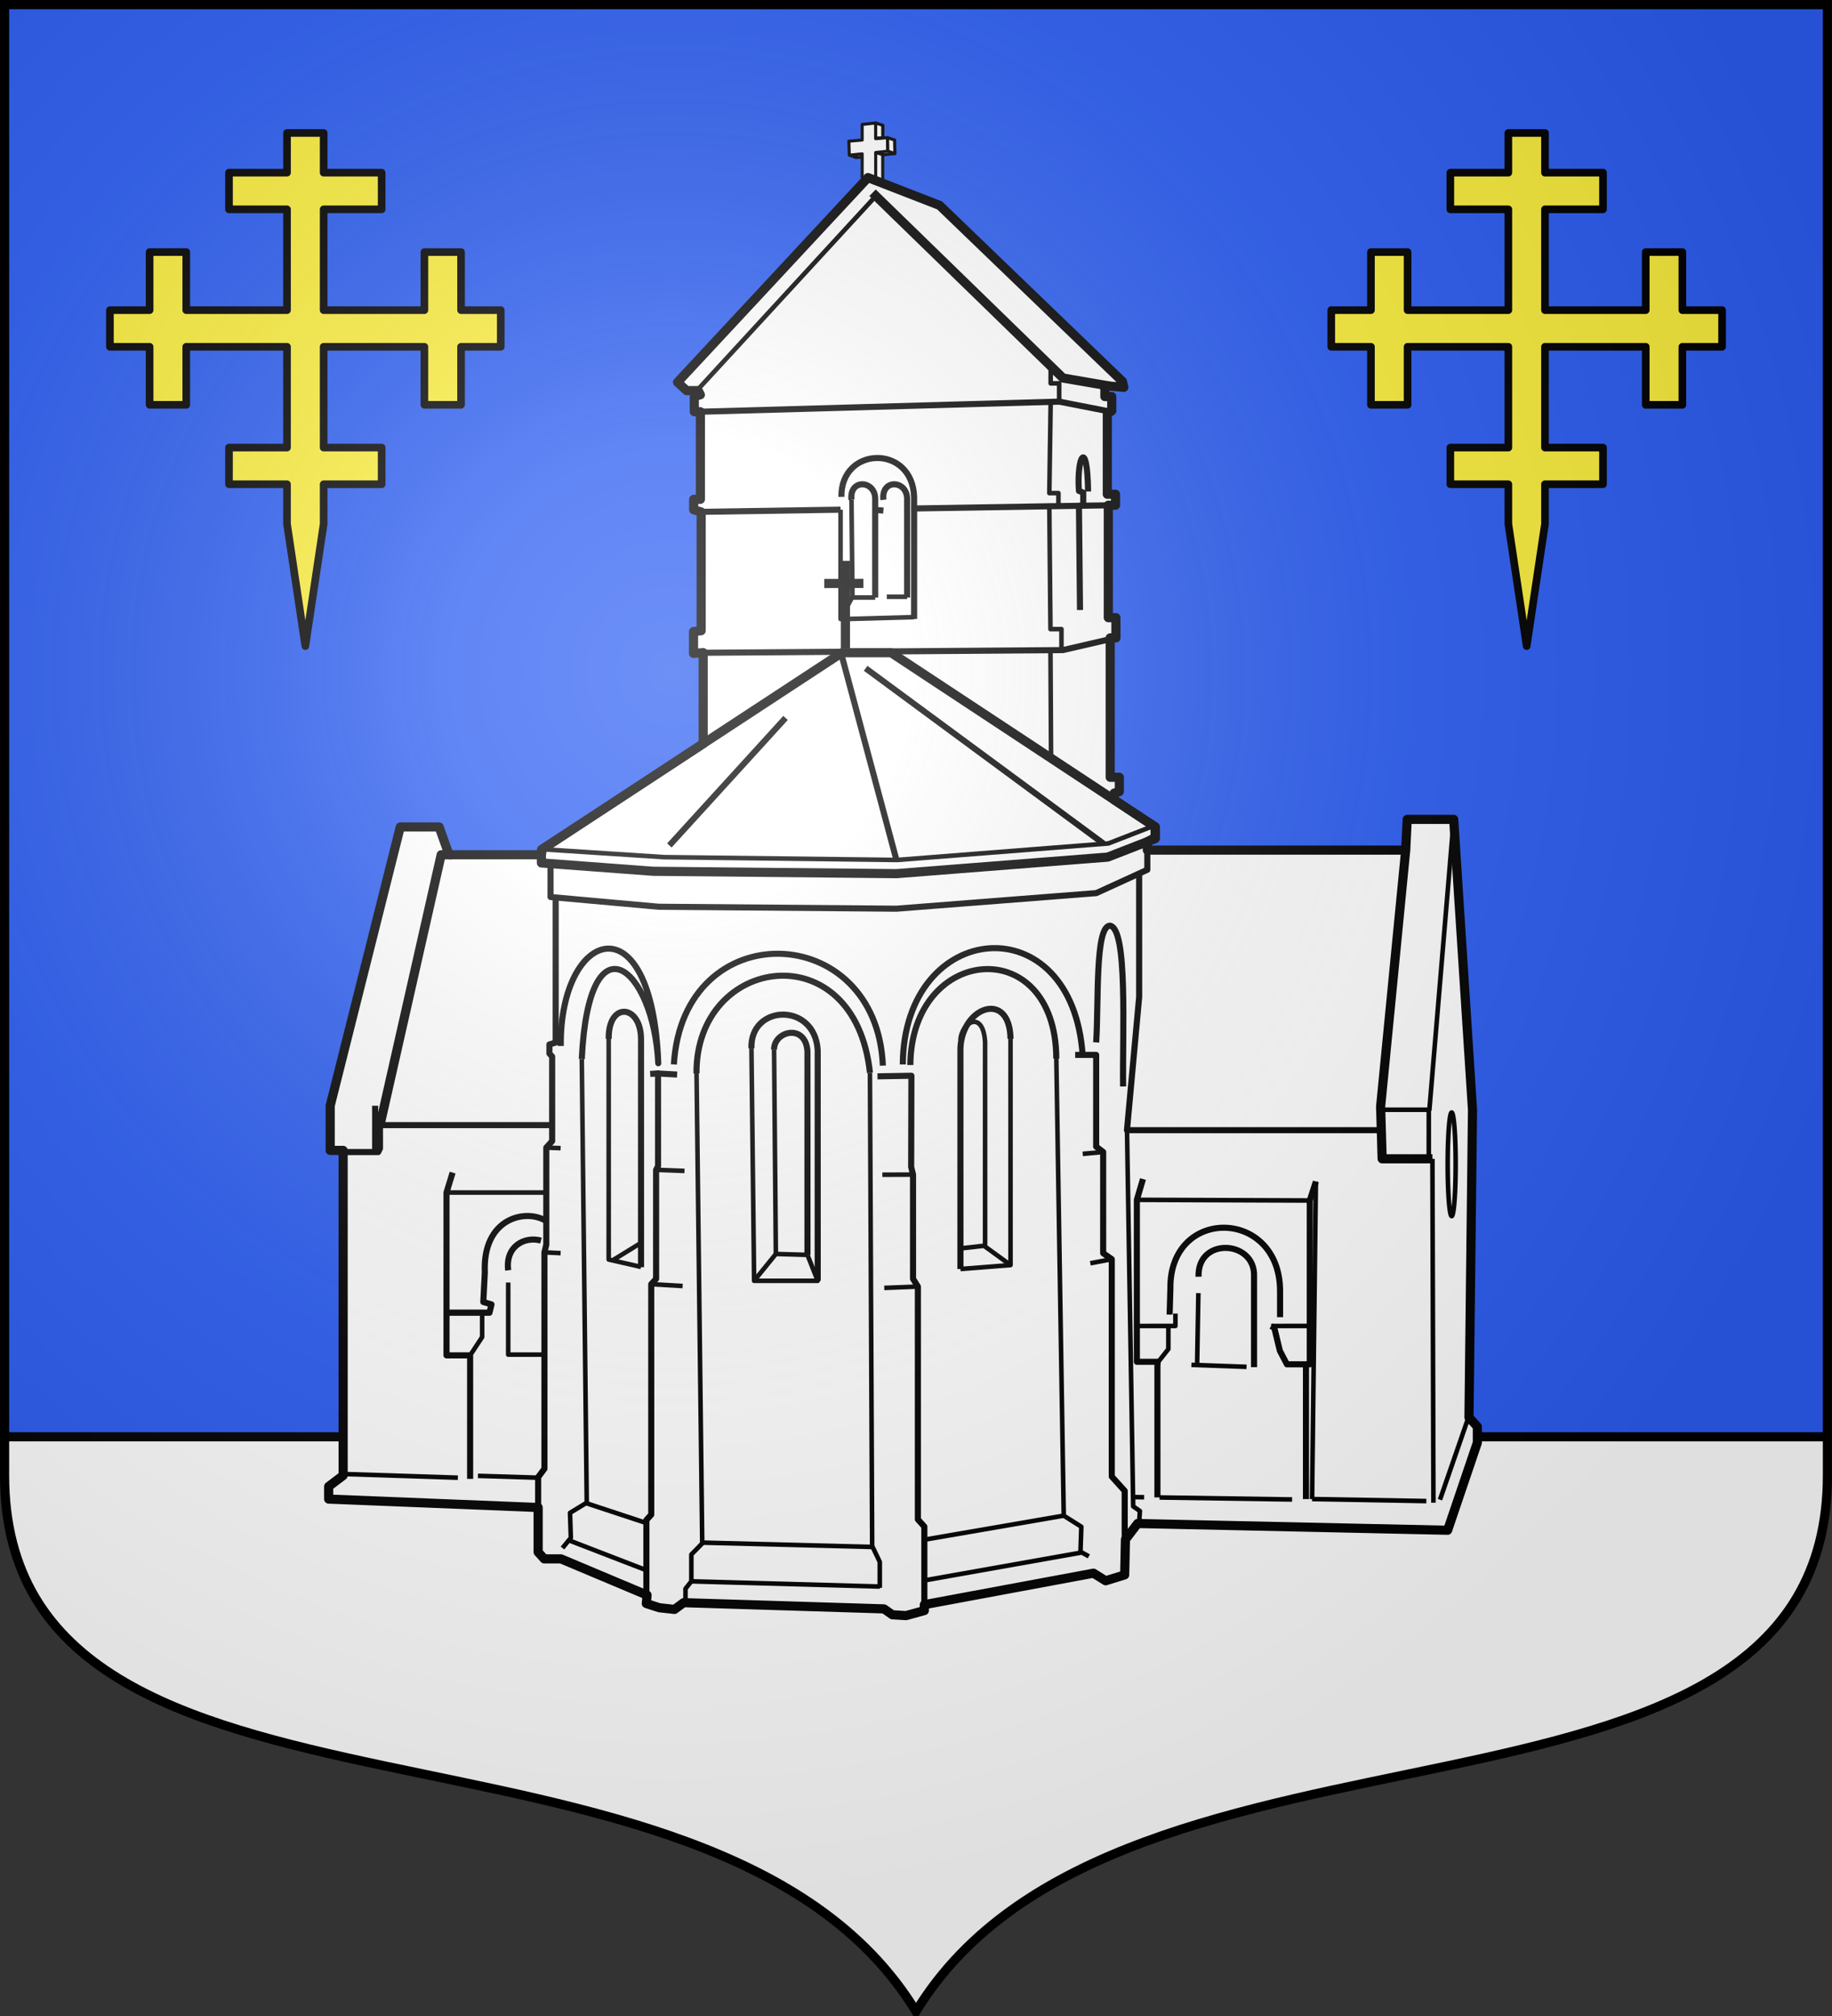 <?xml version="1.0" encoding="UTF-8" standalone="no"?>
<!-- Created with Inkscape (http://www.inkscape.org/) -->
<svg
   xmlns:dc="http://purl.org/dc/elements/1.1/"
   xmlns:cc="http://creativecommons.org/ns#"
   xmlns:rdf="http://www.w3.org/1999/02/22-rdf-syntax-ns#"
   xmlns:svg="http://www.w3.org/2000/svg"
   xmlns="http://www.w3.org/2000/svg"
   xmlns:xlink="http://www.w3.org/1999/xlink"
   xmlns:sodipodi="http://sodipodi.sourceforge.net/DTD/sodipodi-0.dtd"
   xmlns:inkscape="http://www.inkscape.org/namespaces/inkscape"
   width="600"
   height="660"
   id="svg2383"
   sodipodi:version="0.32"
   inkscape:version="0.46"
   version="1.0"
   sodipodi:docname="Blason_ville_fr_Fameck_(Moselle).svg"
   inkscape:output_extension="org.inkscape.output.svg.inkscape">
  <rect width="100%" height="100%" fill="#333333" stroke="none"/>
  <defs
     id="defs2385">
    <clipPath
       id="shield_cut">
      <path
         d="M -298.5,-298.5 L -298.5,183 C -298.5,312.055 -66.86,248.948 0,358.5 C 66.86,248.948 298.5,312.055 298.5,183 L 298.5,-298.5 L -298.5,-298.5 z"
         id="shield" />
    </clipPath>
    <radialGradient
       r="405"
       cy="-80"
       cx="-80"
       gradientUnits="userSpaceOnUse"
       id="Gradient1">
      <stop
         id="stop2521"
         offset="0"
         style="stop-color:#fff;stop-opacity:0.31" />
      <stop
         id="stop2523"
         offset="0.19"
         style="stop-color:#fff;stop-opacity:0.25" />
      <stop
         id="stop2525"
         offset="0.6"
         style="stop-color:#6b6b6b;stop-opacity:0.125" />
      <stop
         id="stop2527"
         offset="1"
         style="stop-color:#000;stop-opacity:0.125" />
    </radialGradient>
  </defs>
  <sodipodi:namedview
     id="base"
     pagecolor="#ffffff"
     bordercolor="#666666"
     borderopacity="1.0"
     inkscape:pageopacity="0.0"
     inkscape:pageshadow="2"
     inkscape:zoom="1.1863636"
     inkscape:cx="300"
     inkscape:cy="330"
     inkscape:document-units="px"
     inkscape:current-layer="layer6"
     showgrid="false"
     showborder="true"
     inkscape:showpageshadow="true"
     inkscape:window-width="1280"
     inkscape:window-height="977"
     inkscape:window-x="-4"
     inkscape:window-y="-4"
     inkscape:object-nodes="true"
     objecttolerance="9"
     inkscape:object-paths="true"
     inkscape:snap-global="true" />
  <g
     inkscape:label="Fond écu"
     inkscape:groupmode="layer"
     id="layer1"
     transform="translate(0,-392.362)">
    <use
       id="use2532"
       xlink:href="#shield"
       style="fill:#2b5df2"
       x="0"
       y="0"
       width="744.094"
       height="1052.362"
       transform="translate(300,692.362)" />
    <g
       id="layer3"
       inkscape:label="Meubles"
       transform="translate(300,692.362)" />
    <g
       id="layer2"
       inkscape:label="Reflet final"
       transform="translate(300,692.362)" />
    <g
       id="g2561"
       inkscape:label="Contour final"
       transform="translate(300,692.362)" />
    <path
       style="opacity:1;fill:#ffffff;fill-opacity:1;fill-rule:nonzero;stroke:none;stroke-width:3.041;stroke-linecap:butt;stroke-linejoin:round;stroke-miterlimit:4;stroke-dasharray:none;stroke-dashoffset:0;stroke-opacity:1"
       d="M 1.5 470.375 L 1.5 483 C 1.5 612.055 233.14 548.948 300 658.5 C 366.86 548.948 598.5 612.055 598.5 483 L 598.5 470.375 L 1.5 470.375 z "
       transform="translate(0,392.362)"
       id="rect2510" />
    <path
       style="opacity:1;fill:none;fill-opacity:1;fill-rule:nonzero;stroke:#000000;stroke-width:3;stroke-linecap:butt;stroke-linejoin:round;stroke-miterlimit:4;stroke-dasharray:none;stroke-dashoffset:0;stroke-opacity:1"
       d="M 1.5,470.375 L 598.5,470.375"
       id="path2517"
       transform="translate(0,392.362)" />
  </g>
  <g
     inkscape:groupmode="layer"
     id="layer6"
     inkscape:label="Meubles">
    <path
       transform="translate(0,-392.362)"
       style="opacity:1;fill:#fcef3c;fill-opacity:1;fill-rule:nonzero;stroke:#000000;stroke-width:2.5;stroke-linecap:butt;stroke-linejoin:round;stroke-miterlimit:4;stroke-dashoffset:0;stroke-opacity:1"
       d="M 94,435.893 L 94,448.893 L 75,448.893 L 75,460.893 L 94,460.893 L 94,493.893 L 61,493.893 L 61,474.893 L 49,474.893 L 49,493.893 L 36,493.893 L 36,505.893 L 49,505.893 L 49,524.893 L 61,524.893 L 61,505.893 L 94,505.893 L 94,538.893 L 75,538.893 L 75,550.893 L 94,550.893 L 94,563.893 L 100,603.893 L 106,563.893 L 106,550.893 L 125,550.893 L 125,538.893 L 106,538.893 L 106,505.893 L 139,505.893 L 139,524.893 L 151,524.893 L 151,505.893 L 164,505.893 L 164,493.893 L 151,493.893 L 151,474.893 L 139,474.893 L 139,493.893 L 106,493.893 L 106,460.893 L 125,460.893 L 125,448.893 L 106,448.893 L 106,435.893 L 94,435.893 z"
       id="rect3345"
       sodipodi:nodetypes="cccccccccccccccccccccccccccccccccccccccccccccc" />
    <use
       x="0"
       y="0"
       xlink:href="#rect3345"
       id="use3358"
       transform="translate(400,0)"
       width="600"
       height="660" />
    <g
       id="g3081">
      <path
         sodipodi:nodetypes="cccccccccccccc"
         id="path2940"
         d="M 289.099,41.027 L 284.675,41.518 L 284.675,46.617 L 280.307,47 L 280.454,51.57 L 284.675,51.139 L 284.675,58.295 L 286.797,59.417 L 289.099,60.515 L 289.099,50.697 L 293.076,50.266 L 292.978,45.841 L 289.099,46.175 L 289.099,41.027 z"
         style="fill:#ffffff;fill-opacity:1;fill-rule:nonzero;stroke:#000000;stroke-width:1;stroke-linecap:butt;stroke-linejoin:round;stroke-miterlimit:4;stroke-dasharray:none;stroke-dashoffset:0;stroke-opacity:1" />
      <path
         style="fill:#ffffff;fill-opacity:1;fill-rule:nonzero;stroke:#000000;stroke-width:1;stroke-linecap:butt;stroke-linejoin:round;stroke-miterlimit:4;stroke-dasharray:none;stroke-dashoffset:0;stroke-opacity:1"
         d="M 286.797,40.254 L 282.373,40.745 L 282.373,45.844 L 278.005,46.226 L 278.152,50.797 L 282.373,50.366 L 282.373,58.126 L 286.797,59.742 L 286.797,49.924 L 290.774,49.492 L 290.677,45.068 L 286.797,45.402 L 286.797,40.254 z"
         id="path2947"
         sodipodi:nodetypes="ccccccccccccc" />
      <path
         id="path2949"
         d="M 280.454,51.57 L 278.152,50.797"
         style="fill:#ffffff;fill-opacity:1;fill-rule:nonzero;stroke:#000000;stroke-width:1;stroke-linecap:butt;stroke-linejoin:round;stroke-miterlimit:4;stroke-dasharray:none;stroke-dashoffset:0;stroke-opacity:1" />
      <path
         id="path2955"
         d="M 293.076,50.266 L 290.774,49.492 L 290.677,45.068 L 292.978,45.841 L 293.076,50.266 z"
         style="fill:#ffffff;fill-opacity:1;fill-rule:nonzero;stroke:#000000;stroke-width:1;stroke-linecap:butt;stroke-linejoin:round;stroke-miterlimit:4;stroke-dasharray:none;stroke-dashoffset:0;stroke-opacity:1" />
      <path
         id="path2957"
         d="M 286.797,40.254 L 289.099,41.027 L 289.099,45.115 L 286.797,45.215 L 286.797,40.254 z"
         style="fill:#ffffff;fill-opacity:1;fill-rule:nonzero;stroke:#000000;stroke-width:1;stroke-linecap:butt;stroke-linejoin:round;stroke-miterlimit:4;stroke-dasharray:none;stroke-dashoffset:0;stroke-opacity:1" />
      <path
         id="path2959"
         d="M 286.797,49.924 L 289.243,50.681"
         style="fill:#ffffff;fill-opacity:1;fill-rule:nonzero;stroke:#000000;stroke-width:1;stroke-linecap:butt;stroke-linejoin:round;stroke-miterlimit:4;stroke-dasharray:none;stroke-dashoffset:0;stroke-opacity:1" />
      <path
         id="path2961"
         d="M 289.217,61.568 L 286.797,59.742"
         style="fill:#ffffff;fill-opacity:1;fill-rule:nonzero;stroke:#000000;stroke-width:1;stroke-linecap:butt;stroke-linejoin:round;stroke-miterlimit:4;stroke-dasharray:none;stroke-dashoffset:0;stroke-opacity:1"
         sodipodi:nodetypes="cc" />
      <path
         style="fill:#ffffff;fill-opacity:1;fill-rule:nonzero;stroke:#000000;stroke-width:2.996;stroke-linecap:butt;stroke-linejoin:round;stroke-miterlimit:4;stroke-dasharray:none;stroke-dashoffset:0;stroke-opacity:1"
         d="M 176.248,493.527 L 107.642,490.769 L 107.642,486.633 L 112.382,483.049 L 112.382,376.614 L 108.141,376.614 L 108.141,362 L 131.093,270.732 L 143.816,270.732 L 147.06,279.831 L 177.319,279.831 L 177.565,278.031 L 230.3,243.466 L 230.3,213.654 L 227.141,213.93 L 227.141,206.761 L 229.636,206.485 L 229.636,167.606 L 227.184,166.88 L 227.184,163.47 L 229.387,163.47 L 229.387,134.794 L 227.391,134.794 L 227.391,129.83 L 229.378,129.242 L 228.667,127.882 L 224.896,127.882 L 221.902,125.143 L 284.271,58.139 L 307.722,67.238 L 367.596,124.867 L 368.066,126.806 L 361.858,126.246 L 361.858,129.83 L 364.104,129.83 L 364.104,134.518 L 362.657,135.441 L 362.657,161.816 L 365.351,161.816 L 365.351,165.4 L 362.981,165.4 L 362.981,202.211 L 365.476,202.211 L 365.476,208.829 L 363.605,208.829 L 363.605,254.463 L 366.598,254.463 L 366.598,259.151 L 364.907,259.652 L 364.907,261.856 L 378.353,270.724 L 378.353,274.178 L 375.71,275.575 L 375.759,278.314 L 460.382,278.314 L 460.881,268.25 L 476.099,268.25 L 482.259,363.379 L 481.104,464.023 L 483.848,467.056 L 483.848,472.295 L 474.118,500.972 L 372.586,498.766 L 368.594,504.005 L 368.345,515.586 L 362.108,517.516 L 358.116,515.034 L 302.732,525.337 L 302.732,527.267 L 296.745,528.922 L 292.255,528.646 L 289.51,526.716 L 223.898,524.685 L 220.904,526.891 L 215.915,526.339 L 211.674,524.961 L 211.923,522.203 L 183.732,510.347 L 178.244,510.347 L 176.248,508.141 L 176.248,493.527 z"
         id="path2587"
         sodipodi:nodetypes="ccccccccccccccccccccccccccccccccccccccccccccccccccccccccccccccccccccccccccccccccc" />
      <path
         sodipodi:nodetypes="ccccc"
         style="fill:none;fill-opacity:1;fill-rule:nonzero;stroke:#000000;stroke-width:1.997;stroke-linecap:butt;stroke-linejoin:round;stroke-miterlimit:4;stroke-dasharray:none;stroke-dashoffset:0;stroke-opacity:1"
         d="M 112.382,377.166 L 123.858,377.166 L 124.445,375.986 L 124.445,368.342 L 179.99,368.342"
         id="path2589" />
      <path
         style="fill:none;fill-opacity:1;fill-rule:nonzero;stroke:#000000;stroke-width:1.498;stroke-linecap:butt;stroke-linejoin:round;stroke-miterlimit:4;stroke-dasharray:none;stroke-dashoffset:0;stroke-opacity:1"
         d="M 112.382,482.56 L 149.957,483.772"
         id="path2591" />
      <path
         style="fill:none;fill-opacity:1;fill-rule:nonzero;stroke:#000000;stroke-width:1.498;stroke-linecap:butt;stroke-linejoin:round;stroke-miterlimit:4;stroke-dasharray:none;stroke-dashoffset:0;stroke-opacity:1"
         d="M 275.295,166.86 L 275.295,202.658 L 279.183,195.375"
         id="path2595" />
      <path
         style="fill:none;fill-opacity:1;fill-rule:nonzero;stroke:#000000;stroke-width:1.498;stroke-linecap:butt;stroke-linejoin:round;stroke-miterlimit:4;stroke-dasharray:none;stroke-dashoffset:0;stroke-opacity:1"
         d="M 297.087,195.375 L 290.437,195.375"
         id="path2597"
         sodipodi:nodetypes="cc" />
      <path
         style="fill:none;fill-opacity:1;fill-rule:nonzero;stroke:#000000;stroke-width:1.498;stroke-linecap:butt;stroke-linejoin:round;stroke-miterlimit:4;stroke-dasharray:none;stroke-dashoffset:0;stroke-opacity:1"
         d="M 286.637,195.614 L 279.055,195.614"
         id="path2599" />
      <path
         sodipodi:nodetypes="ccc"
         style="fill:none;fill-opacity:1;fill-rule:nonzero;stroke:#000000;stroke-width:3;stroke-linecap:butt;stroke-linejoin:round;stroke-miterlimit:4;stroke-dasharray:none;stroke-dashoffset:0;stroke-opacity:1"
         d="M 148.173,279.831 L 144.491,279.831 L 124.445,368.342"
         id="path2601" />
      <path
         sodipodi:nodetypes="ccc"
         style="fill:none;fill-opacity:1;fill-rule:nonzero;stroke:#000000;stroke-width:1.498;stroke-linecap:butt;stroke-linejoin:round;stroke-miterlimit:4;stroke-dasharray:none;stroke-dashoffset:0;stroke-opacity:1"
         d="M 476.099,268.25 L 468.139,363.31 L 452.199,363.31"
         id="path2603" />
      <path
         style="fill:none;fill-opacity:1;fill-rule:nonzero;stroke:#000000;stroke-width:1.498;stroke-linecap:butt;stroke-linejoin:round;stroke-miterlimit:4;stroke-dasharray:none;stroke-dashoffset:0;stroke-opacity:1"
         d="M 467.945,379.372 L 467.945,363.31"
         id="path2605" />
      <path
         sodipodi:nodetypes="cc"
         style="fill:none;fill-opacity:1;fill-rule:nonzero;stroke:#000000;stroke-width:1.498;stroke-linecap:butt;stroke-linejoin:round;stroke-miterlimit:4;stroke-dasharray:none;stroke-dashoffset:0;stroke-opacity:1"
         d="M 471.607,490.974 L 481.109,463.515"
         id="path2607" />
      <path
         sodipodi:nodetypes="cc"
         style="fill:none;fill-opacity:1;fill-rule:nonzero;stroke:#000000;stroke-width:1.498;stroke-linecap:butt;stroke-linejoin:round;stroke-miterlimit:4;stroke-dasharray:none;stroke-dashoffset:0;stroke-opacity:1"
         d="M 469.468,491.96 L 469.133,379.372"
         id="path2609" />
      <path
         style="fill:none;fill-opacity:1;fill-rule:nonzero;stroke:#000000;stroke-width:1.997;stroke-linecap:butt;stroke-linejoin:round;stroke-miterlimit:4;stroke-dasharray:none;stroke-dashoffset:0;stroke-opacity:1"
         d="M 229.387,134.794 L 346.89,131.485 L 363.7,134.775"
         id="path2611" />
      <path
         style="fill:none;fill-opacity:1;fill-rule:nonzero;stroke:#000000;stroke-width:2.996;stroke-linecap:butt;stroke-linejoin:round;stroke-miterlimit:4;stroke-dasharray:none;stroke-dashoffset:0;stroke-opacity:1"
         d="M 285.768,63.102 L 348.137,123.764 L 363.305,126.376"
         id="path2613" />
      <path
         style="fill:none;fill-opacity:1;fill-rule:nonzero;stroke:#000000;stroke-width:1.997;stroke-linecap:butt;stroke-linejoin:round;stroke-miterlimit:4;stroke-dasharray:none;stroke-dashoffset:0;stroke-opacity:1"
         d="M 229.511,167.569 L 275.295,166.86"
         id="path2615" />
      <path
         style="fill:none;fill-opacity:1;fill-rule:nonzero;stroke:#000000;stroke-width:1.997;stroke-linecap:butt;stroke-linejoin:round;stroke-miterlimit:4;stroke-dasharray:none;stroke-dashoffset:0;stroke-opacity:1"
         d="M 298.502,166.481 L 346.648,165.694 L 364.591,165.4"
         id="path2617" />
      <path
         style="fill:none;fill-opacity:1;fill-rule:nonzero;stroke:#000000;stroke-width:1.997;stroke-linecap:butt;stroke-linejoin:round;stroke-miterlimit:4;stroke-dasharray:none;stroke-dashoffset:0;stroke-opacity:1"
         d="M 299.38,202.634 L 299.38,162.664 C 298.82,145.359 275.32,146.033 275.566,162.664"
         id="path2619"
         sodipodi:nodetypes="ccc" />
      <path
         style="fill:none;fill-opacity:1;fill-rule:nonzero;stroke:#000000;stroke-width:1.997;stroke-linecap:butt;stroke-linejoin:round;stroke-miterlimit:4;stroke-dasharray:none;stroke-dashoffset:0;stroke-opacity:1"
         d="M 297.087,195.614 L 297.087,163.639 C 297.344,157.125 288.506,156.595 289.325,163.639"
         id="path2621"
         sodipodi:nodetypes="ccc" />
      <path
         sodipodi:nodetypes="ccc"
         id="path2623"
         d="M 286.637,195.614 L 286.637,163.639 C 286.894,157.125 278.056,156.595 278.875,163.639"
         style="fill:none;fill-opacity:1;fill-rule:nonzero;stroke:#000000;stroke-width:1.997;stroke-linecap:butt;stroke-linejoin:round;stroke-miterlimit:4;stroke-dasharray:none;stroke-dashoffset:0;stroke-opacity:1" />
      <path
         style="fill:none;fill-opacity:1;fill-rule:nonzero;stroke:#000000;stroke-width:1.997;stroke-linecap:butt;stroke-linejoin:round;stroke-miterlimit:4;stroke-dasharray:none;stroke-dashoffset:0;stroke-opacity:1"
         d="M 286.637,166.953 L 289.325,167.148"
         id="path2625" />
      <path
         style="fill:none;fill-opacity:1;fill-rule:nonzero;stroke:#000000;stroke-width:1.997;stroke-linecap:butt;stroke-linejoin:round;stroke-miterlimit:4;stroke-dasharray:none;stroke-dashoffset:0;stroke-opacity:1"
         d="M 356.36,160.909 C 356.116,142.791 352.546,149.664 353.361,160.714 L 354.777,161.299 L 354.777,165.561 L 353.366,165.584 L 353.713,199.709"
         id="path2627"
         sodipodi:nodetypes="cccccc" />
      <path
         style="fill:none;fill-opacity:1;fill-rule:nonzero;stroke:#000000;stroke-width:1.997;stroke-linecap:butt;stroke-linejoin:round;stroke-miterlimit:4;stroke-dasharray:none;stroke-dashoffset:0;stroke-opacity:1"
         d="M 298.145,348.67 C 298.468,309.226 345.757,305.183 345.952,346.525"
         id="path2629"
         sodipodi:nodetypes="cc" />
      <path
         style="fill:none;fill-opacity:1;fill-rule:nonzero;stroke:#000000;stroke-width:1.997;stroke-linecap:butt;stroke-linejoin:round;stroke-miterlimit:4;stroke-dasharray:none;stroke-dashoffset:0;stroke-opacity:1"
         d="M 295.676,348.475 C 295.964,300.806 351.417,295.68 354.595,345.745"
         id="path2631"
         sodipodi:nodetypes="cc" />
      <path
         style="fill:none;fill-opacity:1;fill-rule:nonzero;stroke:#000000;stroke-width:1.997;stroke-linecap:butt;stroke-linejoin:round;stroke-miterlimit:4;stroke-dasharray:none;stroke-dashoffset:0;stroke-opacity:1"
         d="M 367.826,355.689 C 367.591,338.141 369.431,303.502 363.416,303.046 C 358.605,303.596 359.858,328.15 359.006,341.261"
         id="path2633"
         sodipodi:nodetypes="ccc" />
      <path
         style="fill:none;fill-opacity:1;fill-rule:nonzero;stroke:#000000;stroke-width:1.997;stroke-linecap:butt;stroke-linejoin:round;stroke-miterlimit:4;stroke-dasharray:none;stroke-dashoffset:0;stroke-opacity:1"
         d="M 220.703,348.475 C 223.644,299.102 287.118,301.105 289.149,348.865"
         id="path2635"
         sodipodi:nodetypes="cc" />
      <path
         style="fill:none;fill-opacity:1;fill-rule:nonzero;stroke:#000000;stroke-width:1.997;stroke-linecap:butt;stroke-linejoin:round;stroke-miterlimit:4;stroke-dasharray:none;stroke-dashoffset:0;stroke-opacity:1"
         d="M 228.112,351.4 C 227.812,312.704 279.986,305.055 284.915,351.205"
         id="path2637"
         sodipodi:nodetypes="cc" />
      <path
         style="fill:none;fill-opacity:1;fill-rule:nonzero;stroke:#000000;stroke-width:1.997;stroke-linecap:butt;stroke-linejoin:round;stroke-miterlimit:4;stroke-dasharray:none;stroke-dashoffset:0;stroke-opacity:1"
         d="M 183.658,342.431 C 183.279,304.179 213.585,293.864 215.587,348.085 C 214.084,316.653 192.836,298.814 190.538,346.72"
         id="path2639"
         sodipodi:nodetypes="ccc" />
      <path
         style="fill:none;fill-opacity:1;fill-rule:nonzero;stroke:#000000;stroke-width:1.997;stroke-linecap:butt;stroke-linejoin:round;stroke-miterlimit:4;stroke-dasharray:none;stroke-dashoffset:0;stroke-opacity:1"
         d="M 209.942,414.867 L 209.942,340.091 C 209.847,328.75 199.174,327.807 199.358,340.091"
         id="path2641"
         sodipodi:nodetypes="ccc" />
      <path
         style="fill:none;fill-opacity:1;fill-rule:nonzero;stroke:#000000;stroke-width:1.997;stroke-linecap:butt;stroke-linejoin:round;stroke-miterlimit:4;stroke-dasharray:none;stroke-dashoffset:0;stroke-opacity:1"
         d="M 267.804,419.31 L 267.804,343.796 C 266.86,328.004 245.58,328.771 246.106,343.211"
         id="path2643"
         sodipodi:nodetypes="ccc" />
      <path
         style="fill:none;fill-opacity:1;fill-rule:nonzero;stroke:#000000;stroke-width:1.997;stroke-linecap:butt;stroke-linejoin:round;stroke-miterlimit:4;stroke-dasharray:none;stroke-dashoffset:0;stroke-opacity:1"
         d="M 264.452,410.828 L 264.452,344.186 C 263.824,334.907 253.456,337.56 253.515,343.601"
         id="path2645"
         sodipodi:nodetypes="ccc" />
      <path
         style="fill:none;fill-opacity:1;fill-rule:nonzero;stroke:#000000;stroke-width:1.997;stroke-linecap:butt;stroke-linejoin:round;stroke-miterlimit:4;stroke-dasharray:none;stroke-dashoffset:0;stroke-opacity:1"
         d="M 314.551,415.452 L 314.551,344.481 C 314.065,329.906 330.708,323.511 330.957,340.091"
         id="path2647"
         sodipodi:nodetypes="ccc" />
      <path
         style="fill:none;fill-opacity:1;fill-rule:nonzero;stroke:#000000;stroke-width:1.997;stroke-linecap:butt;stroke-linejoin:round;stroke-miterlimit:4;stroke-dasharray:none;stroke-dashoffset:0;stroke-opacity:1"
         d="M 368.349,515.369 L 368.349,488.077 L 364.118,483.401 L 364.118,412.232 L 361.299,410.282 L 361.299,377.136 L 359.006,375.382 L 359.006,345.355 L 352.126,345.355"
         id="path2649" />
      <path
         style="fill:none;fill-opacity:1;fill-rule:nonzero;stroke:#000000;stroke-width:1.997;stroke-linecap:butt;stroke-linejoin:round;stroke-miterlimit:4;stroke-dasharray:none;stroke-dashoffset:0;stroke-opacity:1"
         d="M 302.732,527.267 L 302.732,499.776 L 300.615,497.436 L 300.615,421.201 L 299.028,418.666 L 299.028,384.545 L 298.419,382.034 L 298.498,352.18 L 287.385,352.375"
         id="path2651" />
      <path
         style="fill:none;fill-opacity:1;fill-rule:nonzero;stroke:#000000;stroke-width:1.997;stroke-linecap:butt;stroke-linejoin:round;stroke-miterlimit:4;stroke-dasharray:none;stroke-dashoffset:0;stroke-opacity:1"
         d="M 211.695,524.731 L 211.695,497.631 L 213.288,495.87 L 213.288,420.421 L 214.882,418.666 L 214.882,382.986 L 215.517,381.771 L 215.517,351.4 L 212.941,351.595"
         id="path2653" />
      <path
         style="fill:none;fill-opacity:1;fill-rule:nonzero;stroke:#000000;stroke-width:1.997;stroke-linecap:butt;stroke-linejoin:round;stroke-miterlimit:4;stroke-dasharray:none;stroke-dashoffset:0;stroke-opacity:1"
         d="M 215.224,351.422 L 221.762,351.79"
         id="path2655" />
      <path
         style="fill:none;fill-opacity:1;fill-rule:nonzero;stroke:#000000;stroke-width:1.997;stroke-linecap:butt;stroke-linejoin:round;stroke-miterlimit:4;stroke-dasharray:none;stroke-dashoffset:0;stroke-opacity:1"
         d="M 122.86,377.166 L 122.86,362"
         id="path2657" />
      <path
         sodipodi:nodetypes="cccc"
         style="fill:none;fill-opacity:1;fill-rule:nonzero;stroke:#000000;stroke-width:3;stroke-linecap:butt;stroke-linejoin:round;stroke-miterlimit:4;stroke-dasharray:none;stroke-dashoffset:0;stroke-opacity:1"
         d="M 469.133,379.372 L 452.668,379.372 L 452.169,362.276 L 460.382,278.314"
         id="path2659" />
      <path
         style="fill:none;fill-opacity:1;fill-rule:nonzero;stroke:#000000;stroke-width:1.997;stroke-linecap:butt;stroke-linejoin:round;stroke-miterlimit:4;stroke-dasharray:none;stroke-dashoffset:0;stroke-opacity:1"
         d="M 452.394,369.998 L 369.093,369.998 L 373.085,326.43 L 373.085,285.966"
         id="path2661" />
      <path
         style="fill:none;fill-opacity:1;fill-rule:nonzero;stroke:#000000;stroke-width:1.997;stroke-linecap:butt;stroke-linejoin:round;stroke-miterlimit:4;stroke-dasharray:none;stroke-dashoffset:0;stroke-opacity:1"
         d="M 181.992,293.816 L 181.992,341.32 L 179.937,341.929 L 179.937,344.905 L 180.837,345.899 L 180.837,373.581 L 178.917,375.704 L 178.917,407.497 L 178.31,409.998 L 178.31,480.843 L 176.248,483.6 L 176.248,494.354"
         id="path2663" />
      <path
         sodipodi:nodetypes="ccccccc"
         style="fill:none;fill-opacity:1;fill-rule:nonzero;stroke:#000000;stroke-width:1.997;stroke-linecap:butt;stroke-linejoin:round;stroke-miterlimit:4;stroke-dasharray:none;stroke-dashoffset:0;stroke-opacity:1"
         d="M 430.967,386.817 L 428.967,393.021 L 428.967,446.652 L 421.483,446.652 L 419.177,442.236 L 417.368,434.777 L 416.316,434.106"
         id="path2665" />
      <path
         sodipodi:nodetypes="cccc"
         style="fill:none;fill-opacity:1;fill-rule:nonzero;stroke:#000000;stroke-width:1.997;stroke-linecap:butt;stroke-linejoin:round;stroke-miterlimit:4;stroke-dasharray:none;stroke-dashoffset:0;stroke-opacity:1"
         d="M 380.07,445.824 L 372.336,445.824 L 372.336,392.803 L 374.336,385.99"
         id="path2667" />
      <path
         style="fill:none;fill-opacity:1;fill-rule:nonzero;stroke:#000000;stroke-width:1.997;stroke-linecap:butt;stroke-linejoin:round;stroke-miterlimit:4;stroke-dasharray:none;stroke-dashoffset:0;stroke-opacity:1"
         d="M 419.238,431.21 L 419.238,422.662 C 419.203,395.422 382.929,394.89 383.313,421.899 L 383.064,430.383"
         id="path2669"
         sodipodi:nodetypes="cccc" />
      <path
         style="fill:none;fill-opacity:1;fill-rule:nonzero;stroke:#000000;stroke-width:1.997;stroke-linecap:butt;stroke-linejoin:round;stroke-miterlimit:4;stroke-dasharray:none;stroke-dashoffset:0;stroke-opacity:1"
         d="M 410.713,447.584 L 410.713,417.975 C 411.295,405.969 392.072,404.822 392.544,417.975"
         id="path2671"
         sodipodi:nodetypes="ccc" />
      <path
         sodipodi:nodetypes="cccc"
         id="path2673"
         d="M 153.97,443.724 L 146.236,443.724 L 146.236,390.411 L 148.236,383.89"
         style="fill:none;fill-opacity:1;fill-rule:nonzero;stroke:#000000;stroke-width:1.997;stroke-linecap:butt;stroke-linejoin:round;stroke-miterlimit:4;stroke-dasharray:none;stroke-dashoffset:0;stroke-opacity:1" />
      <path
         sodipodi:nodetypes="cc"
         id="path2675"
         d="M 177.177,406.138 C 171.729,404.654 165.426,408.066 166.444,415.875"
         style="fill:none;fill-opacity:1;fill-rule:nonzero;stroke:#000000;stroke-width:1.997;stroke-linecap:butt;stroke-linejoin:round;stroke-miterlimit:4;stroke-dasharray:none;stroke-dashoffset:0;stroke-opacity:1" />
      <path
         style="fill:none;fill-opacity:1;fill-rule:nonzero;stroke:#000000;stroke-width:1.997;stroke-linecap:butt;stroke-linejoin:round;stroke-miterlimit:4;stroke-dasharray:none;stroke-dashoffset:0;stroke-opacity:1"
         d="M 178.917,399.776 C 172.43,395.573 157.979,398.557 158.785,416.596 L 158.286,426.247 L 160.971,427.042 L 160.311,429.766 L 146.236,429.766"
         id="path2677"
         sodipodi:nodetypes="cccccc" />
      <path
         style="fill:none;fill-opacity:1;fill-rule:nonzero;stroke:#000000;stroke-width:1.997;stroke-linecap:butt;stroke-linejoin:round;stroke-miterlimit:4;stroke-dasharray:none;stroke-dashoffset:0;stroke-opacity:1"
         d="M 153.97,443.724 L 153.97,484.152"
         id="path2679" />
      <path
         style="fill:none;fill-opacity:1;fill-rule:nonzero;stroke:#000000;stroke-width:1.997;stroke-linecap:butt;stroke-linejoin:round;stroke-miterlimit:4;stroke-dasharray:none;stroke-dashoffset:0;stroke-opacity:1"
         d="M 379.072,445.824 L 379.072,490.218"
         id="path2681" />
      <path
         style="fill:none;fill-opacity:1;fill-rule:nonzero;stroke:#000000;stroke-width:1.997;stroke-linecap:butt;stroke-linejoin:round;stroke-miterlimit:4;stroke-dasharray:none;stroke-dashoffset:0;stroke-opacity:1"
         d="M 427.72,446.652 L 427.72,490.769"
         id="path2683" />
      <path
         style="fill:none;fill-opacity:1;fill-rule:nonzero;stroke:#000000;stroke-width:3;stroke-linecap:butt;stroke-linejoin:round;stroke-miterlimit:4;stroke-dasharray:none;stroke-dashoffset:0;stroke-opacity:1"
         d="M 177.32,282.513 L 177.319,278.192 L 275.727,213.691 L 291.87,213.691 L 378.353,270.724 L 378.353,274.547 L 362.786,280.601 L 293.6,286.018 L 213.972,285.239 L 177.32,282.513 z"
         id="path2685"
         sodipodi:nodetypes="cccccccccc" />
      <path
         style="fill:none;fill-opacity:1;fill-rule:nonzero;stroke:#000000;stroke-width:1.997;stroke-linecap:butt;stroke-linejoin:round;stroke-miterlimit:4;stroke-dasharray:none;stroke-dashoffset:0;stroke-opacity:1"
         d="M 180.306,282.845 L 180.306,293.665 L 215.766,296.851 L 293.6,297.488 L 359.039,292.39 L 375.759,284.743 L 375.759,275.556"
         id="path2687" />
      <path
         style="fill:none;fill-opacity:1;fill-rule:nonzero;stroke:#000000;stroke-width:1.997;stroke-linecap:butt;stroke-linejoin:round;stroke-miterlimit:4;stroke-dasharray:none;stroke-dashoffset:0;stroke-opacity:1"
         d="M 219.225,276.778 L 257.277,235.038"
         id="path2689" />
      <path
         style="fill:none;fill-opacity:1;fill-rule:nonzero;stroke:#000000;stroke-width:1.997;stroke-linecap:butt;stroke-linejoin:round;stroke-miterlimit:4;stroke-dasharray:none;stroke-dashoffset:0;stroke-opacity:1"
         d="M 275.474,213.857 L 293.6,281.557"
         id="path2691" />
      <path
         style="fill:none;fill-opacity:1;fill-rule:nonzero;stroke:#000000;stroke-width:1.997;stroke-linecap:butt;stroke-linejoin:round;stroke-miterlimit:4;stroke-dasharray:none;stroke-dashoffset:0;stroke-opacity:1"
         d="M 361.345,276.14 L 283.51,218.789"
         id="path2693" />
      <path
         style="fill:none;fill-opacity:1;fill-rule:nonzero;stroke:#000000;stroke-width:1.997;stroke-linecap:butt;stroke-linejoin:round;stroke-miterlimit:4;stroke-dasharray:none;stroke-dashoffset:0;stroke-opacity:1"
         d="M 363.605,209.242 L 348.137,212.827 L 229.66,213.71"
         id="path2695" />
      <path
         style="fill:none;fill-opacity:1;fill-rule:nonzero;stroke:#000000;stroke-width:1.498;stroke-linecap:butt;stroke-linejoin:round;stroke-miterlimit:4;stroke-dasharray:none;stroke-dashoffset:0;stroke-opacity:1"
         d="M 423.181,490.899 L 379.761,490.245"
         id="path2697" />
      <path
         style="fill:none;fill-opacity:1;fill-rule:nonzero;stroke:#000000;stroke-width:1.498;stroke-linecap:butt;stroke-linejoin:round;stroke-miterlimit:4;stroke-dasharray:none;stroke-dashoffset:0;stroke-opacity:1"
         d="M 374.721,490.169 L 371.238,490.117"
         id="path2699" />
      <path
         style="fill:none;fill-opacity:1;fill-rule:nonzero;stroke:#000000;stroke-width:1.498;stroke-linecap:butt;stroke-linejoin:round;stroke-miterlimit:4;stroke-dasharray:none;stroke-dashoffset:0;stroke-opacity:1"
         d="M 156.535,483.166 L 176.248,483.772"
         id="path2701" />
      <path
         style="fill:none;fill-opacity:1;fill-rule:nonzero;stroke:#000000;stroke-width:1.498;stroke-linecap:butt;stroke-linejoin:round;stroke-miterlimit:4;stroke-dasharray:none;stroke-dashoffset:0;stroke-opacity:1"
         d="M 190.538,346.72 L 192.165,491.951 L 186.683,495.283 L 186.958,503.462 L 184.217,506.794"
         id="path2703" />
      <path
         style="fill:none;fill-opacity:1;fill-rule:nonzero;stroke:#000000;stroke-width:1.498;stroke-linecap:butt;stroke-linejoin:round;stroke-miterlimit:4;stroke-dasharray:none;stroke-dashoffset:0;stroke-opacity:1"
         d="M 224.505,524.708 L 224.506,520.123 L 226.425,517.699 L 226.425,508.915 L 229.988,505.279 L 228.115,350.472"
         id="path2705" />
      <path
         sodipodi:nodetypes="cccc"
         style="fill:none;fill-opacity:1;fill-rule:nonzero;stroke:#000000;stroke-width:1.498;stroke-linecap:butt;stroke-linejoin:round;stroke-miterlimit:4;stroke-dasharray:none;stroke-dashoffset:0;stroke-opacity:1"
         d="M 284.915,351.205 L 285.645,506.129 L 288.14,511.338 L 288.14,519.82"
         id="path2707" />
      <path
         style="fill:none;fill-opacity:1;fill-rule:nonzero;stroke:#000000;stroke-width:1.498;stroke-linecap:butt;stroke-linejoin:round;stroke-miterlimit:4;stroke-dasharray:none;stroke-dashoffset:0;stroke-opacity:1"
         d="M 345.95,346.25 L 348.389,496.192 L 354.144,499.827 L 353.87,508.006 L 356.611,509.52"
         id="path2709" />
      <path
         style="fill:none;fill-opacity:1;fill-rule:nonzero;stroke:#000000;stroke-width:1.498;stroke-linecap:butt;stroke-linejoin:round;stroke-miterlimit:4;stroke-dasharray:none;stroke-dashoffset:0;stroke-opacity:1"
         d="M 369.103,369.889 L 369.103,369.889 L 371.137,493.162 L 373.33,494.677 L 373.058,498.776"
         id="path2711" />
      <path
         style="fill:none;fill-opacity:1;fill-rule:nonzero;stroke:#000000;stroke-width:1.498;stroke-linecap:butt;stroke-linejoin:round;stroke-miterlimit:4;stroke-dasharray:none;stroke-dashoffset:0;stroke-opacity:1"
         d="M 348.389,496.192 L 302.732,504.068"
         id="path2713" />
      <path
         style="fill:none;fill-opacity:1;fill-rule:nonzero;stroke:#000000;stroke-width:1.498;stroke-linecap:butt;stroke-linejoin:round;stroke-miterlimit:4;stroke-dasharray:none;stroke-dashoffset:0;stroke-opacity:1"
         d="M 354.309,508.248 L 302.732,517.396"
         id="path2715" />
      <path
         sodipodi:nodetypes="cc"
         style="fill:none;fill-opacity:1;fill-rule:nonzero;stroke:#000000;stroke-width:1.498;stroke-linecap:butt;stroke-linejoin:round;stroke-miterlimit:4;stroke-dasharray:none;stroke-dashoffset:0;stroke-opacity:1"
         d="M 226.425,517.699 L 288.2,519.406"
         id="path2717" />
      <path
         style="fill:none;fill-opacity:1;fill-rule:nonzero;stroke:#000000;stroke-width:1.498;stroke-linecap:butt;stroke-linejoin:round;stroke-miterlimit:4;stroke-dasharray:none;stroke-dashoffset:0;stroke-opacity:1"
         d="M 186.3,504.261 L 211.695,514.064"
         id="path2719" />
      <path
         style="fill:none;fill-opacity:1;fill-rule:nonzero;stroke:#000000;stroke-width:1.498;stroke-linecap:butt;stroke-linejoin:round;stroke-miterlimit:4;stroke-dasharray:none;stroke-dashoffset:0;stroke-opacity:1"
         d="M 191.934,492.091 L 211.695,498.615"
         id="path2721" />
      <path
         sodipodi:nodetypes="ccc"
         style="fill:none;fill-opacity:1;fill-rule:nonzero;stroke:#000000;stroke-width:1.498;stroke-linecap:butt;stroke-linejoin:round;stroke-miterlimit:4;stroke-dasharray:none;stroke-dashoffset:0;stroke-opacity:1"
         d="M 166.444,419.875 L 166.444,443.482 L 178.31,443.482"
         id="path2723" />
      <path
         style="fill:none;fill-opacity:1;fill-rule:nonzero;stroke:#000000;stroke-width:1.498;stroke-linecap:butt;stroke-linejoin:round;stroke-miterlimit:4;stroke-dasharray:none;stroke-dashoffset:0;stroke-opacity:1"
         d="M 146.236,429.548 L 160.364,429.548 L 160.805,426.993"
         id="path2725" />
      <path
         style="fill:none;fill-opacity:1;fill-rule:nonzero;stroke:#000000;stroke-width:1.498;stroke-linecap:butt;stroke-linejoin:round;stroke-miterlimit:4;stroke-dasharray:none;stroke-dashoffset:0;stroke-opacity:1"
         d="M 153.97,443.724 L 157.905,437.727 L 157.905,429.766"
         id="path2727" />
      <path
         sodipodi:nodetypes="ccc"
         style="fill:none;fill-opacity:1;fill-rule:nonzero;stroke:#000000;stroke-width:1.498;stroke-linecap:butt;stroke-linejoin:round;stroke-miterlimit:4;stroke-dasharray:none;stroke-dashoffset:0;stroke-opacity:1"
         d="M 382.648,433.183 L 382.648,441.665 L 379.359,445.824"
         id="path2729" />
      <path
         style="fill:none;fill-opacity:1;fill-rule:nonzero;stroke:#000000;stroke-width:1.498;stroke-linecap:butt;stroke-linejoin:round;stroke-miterlimit:4;stroke-dasharray:none;stroke-dashoffset:0;stroke-opacity:1"
         d="M 392.476,423.337 L 392.062,447.042"
         id="path2731"
         sodipodi:nodetypes="cc" />
      <path
         sodipodi:nodetypes="cc"
         style="fill:none;fill-opacity:1;fill-rule:nonzero;stroke:#000000;stroke-width:1.498;stroke-linecap:butt;stroke-linejoin:round;stroke-miterlimit:4;stroke-dasharray:none;stroke-dashoffset:0;stroke-opacity:1"
         d="M 229.724,505.016 L 285.834,506.45"
         id="path2733" />
      <path
         style="fill:none;fill-opacity:1;fill-rule:nonzero;stroke:#000000;stroke-width:1.498;stroke-linecap:butt;stroke-linejoin:round;stroke-miterlimit:4;stroke-dasharray:none;stroke-dashoffset:0;stroke-opacity:1"
         d="M 330.957,340.091 L 330.957,414.16 L 322.626,408.102 L 322.626,341.093 C 321.937,330.346 314.855,334.751 314.551,340.487"
         id="path2735"
         sodipodi:nodetypes="ccccc" />
      <path
         sodipodi:nodetypes="cccc"
         style="fill:none;fill-opacity:1;fill-rule:nonzero;stroke:#000000;stroke-width:1.498;stroke-linecap:butt;stroke-linejoin:round;stroke-miterlimit:4;stroke-dasharray:none;stroke-dashoffset:0;stroke-opacity:1"
         d="M 264.452,410.828 L 267.804,419.31 L 246.98,419.31 L 246.106,343.211"
         id="path2737" />
      <path
         sodipodi:nodetypes="ccc"
         style="fill:none;fill-opacity:1;fill-rule:nonzero;stroke:#000000;stroke-width:1.498;stroke-linecap:butt;stroke-linejoin:round;stroke-miterlimit:4;stroke-dasharray:none;stroke-dashoffset:0;stroke-opacity:1"
         d="M 253.515,343.509 L 254.106,410.525 L 264.452,410.828"
         id="path2739" />
      <path
         sodipodi:nodetypes="ccc"
         style="fill:none;fill-opacity:1;fill-rule:nonzero;stroke:#000000;stroke-width:1.498;stroke-linecap:butt;stroke-linejoin:round;stroke-miterlimit:4;stroke-dasharray:none;stroke-dashoffset:0;stroke-opacity:1"
         d="M 199.356,339.879 L 199.356,412.343 L 209.942,414.766"
         id="path2741" />
      <path
         style="fill:none;fill-opacity:1;fill-rule:nonzero;stroke:#000000;stroke-width:1.498;stroke-linecap:butt;stroke-linejoin:round;stroke-miterlimit:4;stroke-dasharray:none;stroke-dashoffset:0;stroke-opacity:1"
         d="M 200.608,412.629 L 209.942,406.89"
         id="path2743" />
      <path
         style="fill:none;fill-opacity:1;fill-rule:nonzero;stroke:#000000;stroke-width:1.498;stroke-linecap:butt;stroke-linejoin:round;stroke-miterlimit:4;stroke-dasharray:none;stroke-dashoffset:0;stroke-opacity:1"
         d="M 314.551,415.452 L 330.957,414.16"
         id="path2745" />
      <path
         style="fill:#ffffff;fill-opacity:1;fill-rule:nonzero;stroke:#000000;stroke-width:1.498;stroke-linecap:butt;stroke-linejoin:round;stroke-miterlimit:4;stroke-dasharray:none;stroke-dashoffset:0;stroke-opacity:1"
         d="M 416.316,434.106 L 428.967,434.092"
         id="path2747" />
      <path
         style="fill:#ffffff;fill-opacity:1;fill-rule:nonzero;stroke:#000000;stroke-width:1.498;stroke-linecap:butt;stroke-linejoin:round;stroke-miterlimit:4;stroke-dasharray:none;stroke-dashoffset:0;stroke-opacity:1"
         d="M 322.626,407.799 L 314.551,408.708"
         id="path2749" />
      <path
         sodipodi:nodetypes="cccccccccccccc"
         style="fill:none;fill-opacity:1;fill-rule:nonzero;stroke:#000000;stroke-width:1.498;stroke-linecap:butt;stroke-linejoin:round;stroke-miterlimit:4;stroke-dasharray:none;stroke-dashoffset:0;stroke-opacity:1"
         d="M 344.109,119.455 L 344.109,125.508 L 346.89,125.508 L 346.89,131.485 L 344.109,131.562 L 343.664,161.441 L 346.648,161.441 L 346.648,165.694 L 343.664,165.583 L 344.04,205.965 L 347.636,205.965 L 347.636,212.66 L 344.04,212.975 L 344.24,248.753"
         id="path3000" />
      <path
         id="path3245"
         d="M 228.852,127.195 L 286.649,64.386"
         style="fill:none;fill-opacity:1;fill-rule:nonzero;stroke:#000000;stroke-width:1.5;stroke-linecap:butt;stroke-linejoin:round;stroke-miterlimit:4;stroke-dasharray:none;stroke-dashoffset:0;stroke-opacity:1" />
      <path
         id="path3247"
         d="M 275.624,202.699 L 299.344,202.031"
         style="fill:none;fill-opacity:1;fill-rule:nonzero;stroke:#000000;stroke-width:1.5;stroke-linecap:butt;stroke-linejoin:round;stroke-miterlimit:4;stroke-dasharray:none;stroke-dashoffset:0;stroke-opacity:1" />
      <path
         id="path3251"
         d="M 246.98,419.31 L 254.106,410.525"
         style="fill:none;fill-opacity:1;fill-rule:nonzero;stroke:#000000;stroke-width:1.5;stroke-linecap:butt;stroke-linejoin:round;stroke-miterlimit:4;stroke-dasharray:none;stroke-dashoffset:0;stroke-opacity:1" />
      <path
         sodipodi:nodetypes="cc"
         id="path3253"
         d="M 390.199,446.835 L 408.261,447.479"
         style="fill:none;fill-opacity:1;fill-rule:nonzero;stroke:#000000;stroke-width:1.5;stroke-linecap:butt;stroke-linejoin:round;stroke-miterlimit:4;stroke-dasharray:none;stroke-dashoffset:0;stroke-opacity:1" />
      <path
         sodipodi:nodetypes="cc"
         id="path3255"
         d="M 467.139,491.423 L 429.72,490.769"
         style="fill:none;fill-opacity:1;fill-rule:nonzero;stroke:#000000;stroke-width:1.498;stroke-linecap:butt;stroke-linejoin:round;stroke-miterlimit:4;stroke-dasharray:none;stroke-dashoffset:0;stroke-opacity:1" />
      <path
         id="path3257"
         d="M 300.615,421.201 L 289.602,421.637"
         style="fill:none;fill-opacity:1;fill-rule:nonzero;stroke:#000000;stroke-width:1.5;stroke-linecap:butt;stroke-linejoin:round;stroke-miterlimit:4;stroke-dasharray:none;stroke-dashoffset:0;stroke-opacity:1" />
      <path
         id="path3259"
         d="M 299.028,384.545 L 288.981,384.583"
         style="fill:none;fill-opacity:1;fill-rule:nonzero;stroke:#000000;stroke-width:1.5;stroke-linecap:butt;stroke-linejoin:round;stroke-miterlimit:4;stroke-dasharray:none;stroke-dashoffset:0;stroke-opacity:1" />
      <path
         id="path3261"
         d="M 214.882,382.986 L 224.188,383.341"
         style="fill:none;fill-opacity:1;fill-rule:nonzero;stroke:#000000;stroke-width:1.5;stroke-linecap:butt;stroke-linejoin:round;stroke-miterlimit:4;stroke-dasharray:none;stroke-dashoffset:0;stroke-opacity:1" />
      <path
         id="path3263"
         d="M 213.288,420.421 L 223.567,421.016"
         style="fill:none;fill-opacity:1;fill-rule:nonzero;stroke:#000000;stroke-width:1.5;stroke-linecap:butt;stroke-linejoin:round;stroke-miterlimit:4;stroke-dasharray:none;stroke-dashoffset:0;stroke-opacity:1" />
      <path
         id="path3265"
         d="M 178.31,409.998 L 183.615,410.252"
         style="fill:none;fill-opacity:1;fill-rule:nonzero;stroke:#000000;stroke-width:1.5;stroke-linecap:butt;stroke-linejoin:round;stroke-miterlimit:4;stroke-dasharray:none;stroke-dashoffset:0;stroke-opacity:1" />
      <path
         id="path3267"
         d="M 178.917,375.704 L 183.615,375.889"
         style="fill:none;fill-opacity:1;fill-rule:nonzero;stroke:#000000;stroke-width:1.5;stroke-linecap:butt;stroke-linejoin:round;stroke-miterlimit:4;stroke-dasharray:none;stroke-dashoffset:0;stroke-opacity:1" />
      <path
         id="path3269"
         d="M 364.118,412.232 L 357.086,413.564"
         style="fill:none;fill-opacity:1;fill-rule:nonzero;stroke:#000000;stroke-width:1.5;stroke-linecap:butt;stroke-linejoin:round;stroke-miterlimit:4;stroke-dasharray:none;stroke-dashoffset:0;stroke-opacity:1" />
      <path
         id="path3271"
         d="M 361.299,377.136 L 354.602,377.752"
         style="fill:none;fill-opacity:1;fill-rule:nonzero;stroke:#000000;stroke-width:1.5;stroke-linecap:butt;stroke-linejoin:round;stroke-miterlimit:4;stroke-dasharray:none;stroke-dashoffset:0;stroke-opacity:1" />
      <path
         id="path3273"
         d="M 279.183,195.375 L 278.875,163.639"
         style="fill:none;fill-opacity:1;fill-rule:nonzero;stroke:#000000;stroke-width:1.5;stroke-linecap:butt;stroke-linejoin:round;stroke-miterlimit:4;stroke-dasharray:none;stroke-dashoffset:0;stroke-opacity:1" />
      <path
         sodipodi:nodetypes="cc"
         id="path3275"
         d="M 372.316,434.106 L 384.967,434.092 L 384.967,430.025"
         style="fill:#ffffff;fill-opacity:1;fill-rule:nonzero;stroke:#000000;stroke-width:1.498;stroke-linecap:butt;stroke-linejoin:round;stroke-miterlimit:4;stroke-dasharray:none;stroke-dashoffset:0;stroke-opacity:1" />
      <path
         id="path3279"
         d="M 430.967,386.817 L 429.72,490.769"
         style="fill:none;fill-opacity:1;fill-rule:nonzero;stroke:#000000;stroke-width:1.5;stroke-linecap:butt;stroke-linejoin:round;stroke-miterlimit:4;stroke-dasharray:none;stroke-dashoffset:0;stroke-opacity:1" />
      <path
         id="path3281"
         d="M 146.236,390.411 L 178.329,390.411"
         style="fill:none;fill-opacity:1;fill-rule:nonzero;stroke:#000000;stroke-width:1.5;stroke-linecap:butt;stroke-linejoin:round;stroke-miterlimit:4;stroke-dasharray:none;stroke-dashoffset:0;stroke-opacity:1" />
      <path
         id="path3283"
         d="M 372.336,392.803 L 428.967,393.021"
         style="fill:none;fill-opacity:1;fill-rule:nonzero;stroke:#000000;stroke-width:1.5;stroke-linecap:butt;stroke-linejoin:round;stroke-miterlimit:4;stroke-dasharray:none;stroke-dashoffset:0;stroke-opacity:1" />
      <path
         transform="translate(-34.754,721.993)"
         d="M 511.499,-340.816 A 1.305,16.963 0 1 1 508.889,-340.816 A 1.305,16.963 0 1 1 511.499,-340.816 z"
         sodipodi:ry="16.96298"
         sodipodi:rx="1.3048446"
         sodipodi:cy="-340.81583"
         sodipodi:cx="510.19424"
         id="path3285"
         style="fill:none;fill-opacity:1;fill-rule:nonzero;stroke:#000000;stroke-width:1.5;stroke-linecap:butt;stroke-linejoin:round;stroke-miterlimit:4;stroke-dasharray:none;stroke-dashoffset:0;stroke-opacity:1"
         sodipodi:type="arc" />
      <path
         id="path2512"
         d="M 177.565,278.031 L 217.498,280.616 L 293.846,281.535 L 363.032,276.119 L 378.599,270.065"
         style="fill:none;fill-opacity:1;fill-rule:nonzero;stroke:#000000;stroke-width:1.5;stroke-linecap:butt;stroke-linejoin:round;stroke-miterlimit:4;stroke-dasharray:none;stroke-dashoffset:0;stroke-opacity:1" />
      <path
         id="path2934"
         d="M 276.883,212.27 L 276.883,183.639"
         style="opacity:1;fill:#ffffff;fill-opacity:1;fill-rule:nonzero;stroke:#000000;stroke-width:3;stroke-linecap:butt;stroke-linejoin:round;stroke-miterlimit:4;stroke-dasharray:none;stroke-dashoffset:0;stroke-opacity:1" />
      <path
         id="path2936"
         d="M 269.949,191.023 L 282.78,190.992"
         style="opacity:1;fill:#ffffff;fill-opacity:1;fill-rule:nonzero;stroke:#000000;stroke-width:3;stroke-linecap:butt;stroke-linejoin:round;stroke-miterlimit:4;stroke-dasharray:none;stroke-dashoffset:0;stroke-opacity:1" />
    </g>
  </g>
  <g
     inkscape:groupmode="layer"
     id="layer7"
     inkscape:label="Reflet final"
     sodipodi:insensitive="true">
    <use
       transform="translate(300,300)"
       id="use2536"
       xlink:href="#shield"
       style="fill:url(#Gradient1)"
       x="0"
       y="0"
       width="744.094"
       height="1052.362" />
  </g>
  <g
     inkscape:groupmode="layer"
     id="layer5"
     inkscape:label="Contour final"
     sodipodi:insensitive="true">
    <use
       transform="translate(300,300)"
       id="use2539"
       style="fill:none;stroke:#000000;stroke-width:3"
       xlink:href="#shield"
       x="0"
       y="0"
       width="744.094"
       height="1052.362" />
  </g>
</svg>
